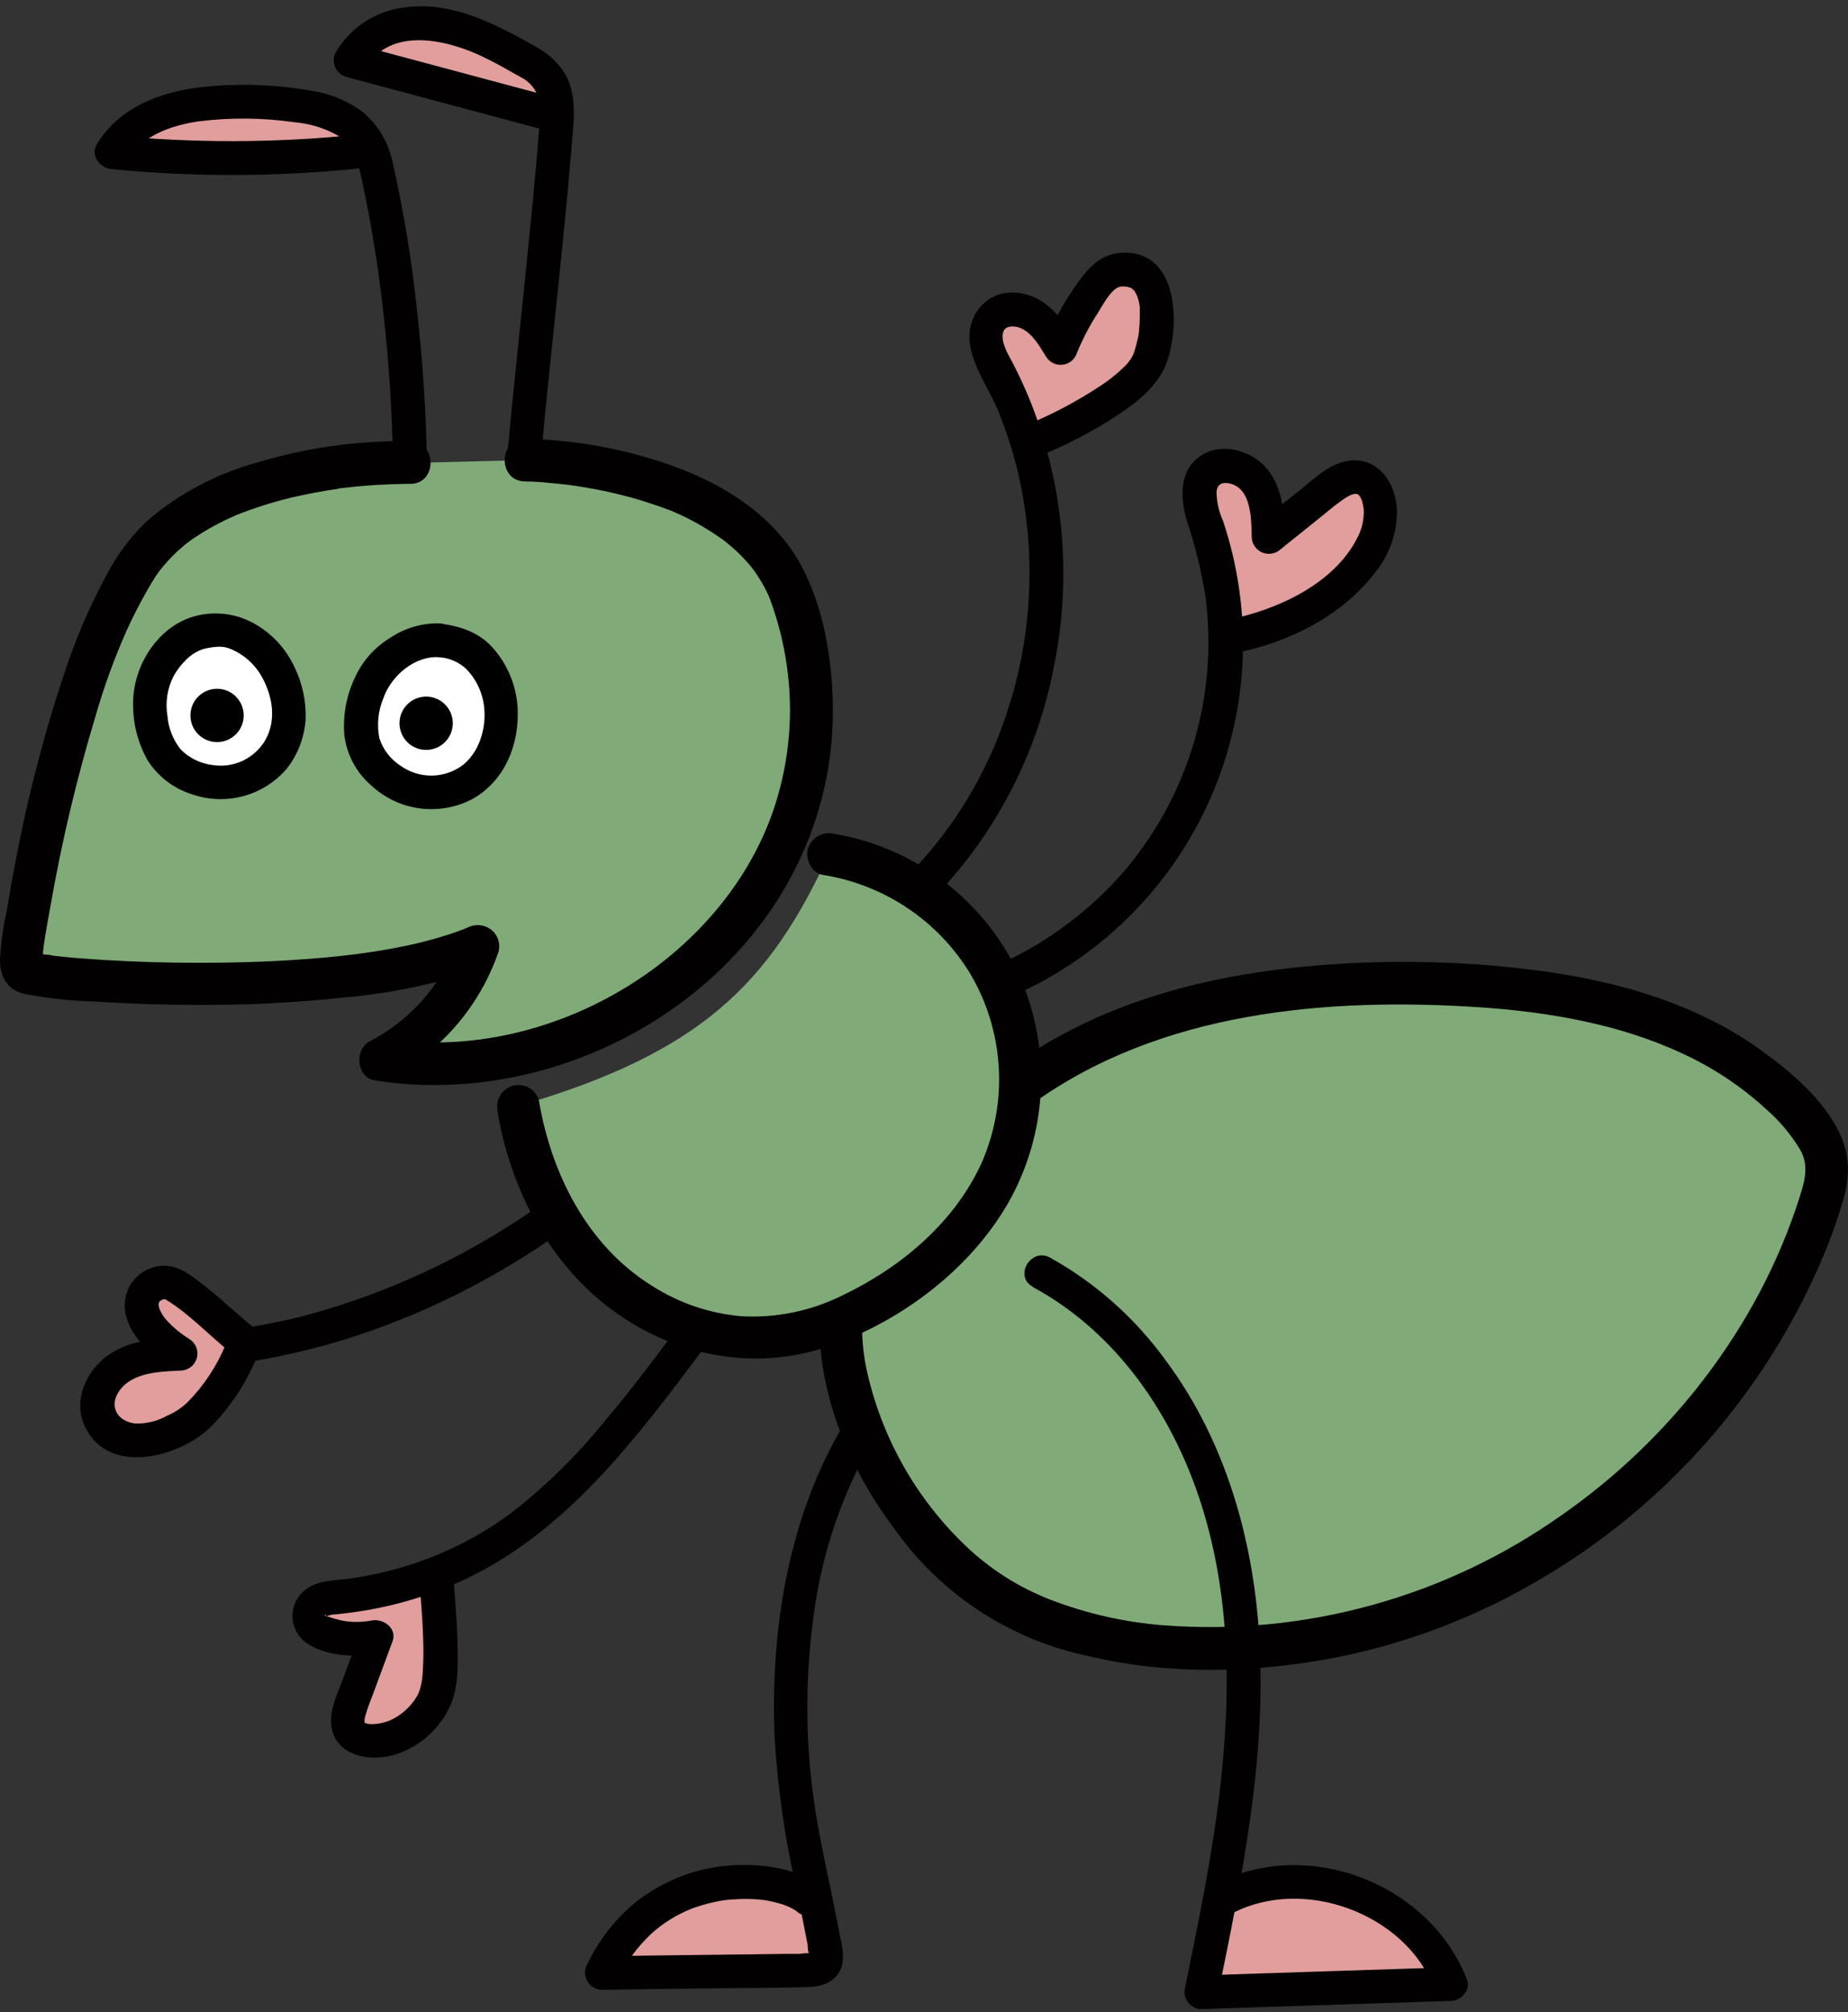 <svg width="181" height="197" viewBox="0 0 181 197" fill="none" xmlns="http://www.w3.org/2000/svg">
<rect x="0" y="0" width="181" height="197" fill="#333333" stroke="none"/>
<g clip-path="url(#clip0_116_3991)">
<path d="M97.746 36.352C96.897 34.745 95.957 32.691 97.05 31.25C97.941 30.088 99.779 30.081 101.032 30.826C102.285 31.57 103.12 32.865 103.872 34.111C104.802 31.759 106.083 29.562 107.673 27.596C108.112 26.985 108.77 26.568 109.51 26.433C114.167 25.869 113.687 32.635 112.511 35.427C111.334 38.218 104.909 41.615 101.303 43.084" fill="#E19E9D"/>
<path d="M118.184 51.43C117.62 49.767 116.994 47.741 118.149 46.411C119.305 45.082 121.915 45.625 123.022 47.163C124.129 48.702 124.212 50.706 124.254 52.593L129.823 48.131C130.846 47.309 132.092 46.439 133.352 46.794C134.946 47.247 135.392 49.321 135.183 50.971C134.535 56.15 127.686 60.974 120.711 62.303" fill="#E19E9D"/>
<path d="M16.303 126.275C14.792 125.823 12.418 126.707 14.59 129.811C15.432 130.926 16.479 131.871 17.674 132.596C15.676 132.693 13.588 132.825 11.861 133.842C10.135 134.858 8.938 137.051 9.745 138.874C10.386 140.343 12.112 141.116 13.713 141.067C15.319 140.922 16.866 140.392 18.224 139.522C19.769 138.652 22.4 135.345 23.688 132.073" fill="#E19E9D"/>
<path d="M53.683 117.434C46.55 122.623 38.53 126.466 30.016 128.774C29.007 129.038 27.99 129.282 26.974 129.47L25.359 129.797C25.11 129.826 24.864 129.872 24.621 129.936C24.155 129.992 24.224 130.02 24.837 130.034C25.143 130.173 25.227 130.208 25.067 130.124C24.947 130.022 24.816 129.933 24.677 129.86C25.025 130.11 24.405 129.623 24.308 129.539C23.758 129.073 23.222 128.593 22.679 128.147C21.495 127.062 20.257 126.037 18.969 125.077C17.758 124.207 16.484 123.623 14.98 124.096C14.104 124.356 13.348 124.918 12.847 125.683C12.346 126.448 12.133 127.365 12.245 128.272C12.572 130.848 14.841 132.658 16.867 134.001L17.702 130.911C15.127 131.043 12.391 131.259 10.289 132.922C8.437 134.391 7.267 136.995 8.165 139.313C10.254 144.645 17.542 142.793 20.695 139.661C22.694 137.612 24.261 135.184 25.303 132.519C25.417 132.095 25.36 131.644 25.143 131.262C24.927 130.881 24.57 130.599 24.148 130.479C23.725 130.373 23.277 130.433 22.897 130.649C22.517 130.864 22.235 131.217 22.108 131.635C21.254 133.723 20.003 135.625 18.426 137.238C17.826 137.833 17.117 138.305 16.338 138.63C15.385 139.165 14.303 139.423 13.212 139.375C11.402 139.152 10.63 137.593 11.736 136.111C13.066 134.335 15.704 134.301 17.709 134.196C18.069 134.187 18.415 134.062 18.698 133.839C18.981 133.617 19.184 133.309 19.278 132.962C19.372 132.615 19.351 132.247 19.219 131.912C19.087 131.578 18.85 131.295 18.544 131.106C17.737 130.607 16.999 130.003 16.352 129.31C16.062 128.994 15.826 128.631 15.655 128.238C15.596 128.09 15.554 127.936 15.53 127.778C15.53 127.987 15.53 127.423 15.53 127.736C15.53 127.486 15.676 127.326 16.003 127.207C15.704 127.312 16.003 127.207 16.101 127.207C16.372 127.207 15.718 127.277 16.15 127.207C15.927 127.207 16.581 127.138 16.15 127.207C16.268 127.207 16.233 127.207 16.052 127.152L16.303 127.284C18.461 128.607 20.257 130.514 22.255 132.157C22.611 132.471 22.993 132.755 23.396 133.006C24.183 133.451 24.955 133.25 25.798 133.096C27.851 132.714 29.891 132.247 31.902 131.704C35.835 130.595 39.667 129.158 43.36 127.409C47.576 125.408 51.602 123.029 55.389 120.302C55.758 120.07 56.024 119.706 56.134 119.285C56.244 118.863 56.189 118.415 55.981 118.033C55.757 117.655 55.393 117.38 54.968 117.269C54.543 117.158 54.091 117.22 53.711 117.441L53.683 117.434Z" fill="#020000"/>
<path d="M32.64 156.395C31.547 156.492 29.466 157.091 30.552 159.138C30.738 159.415 31.013 159.621 31.331 159.722C33.074 160.448 34.995 160.632 36.845 160.251L34.45 166.753C34.088 167.727 33.754 168.932 34.45 169.718C34.84 170.124 35.365 170.371 35.926 170.414C38.55 170.769 41.139 169.022 42.413 166.69C43.687 164.358 42.915 157.251 42.734 154.606" fill="#E19E9D"/>
<path d="M80.873 190.977C81.017 191.437 80.983 191.934 80.775 192.37C80.563 192.597 80.299 192.77 80.006 192.874C79.713 192.978 79.399 193.011 79.091 192.968C73.821 193.059 64.208 193.142 58.939 193.233C64.236 182.179 76.341 183.613 79.126 185.993" fill="#E19E9D"/>
<path d="M117.641 195.063L142.06 194.291C138.9 185.937 127.804 181.761 119.903 185.889" fill="#E19E9D"/>
<path d="M82.356 129.519C82.189 139.264 89.317 151.356 97.67 156.354C106.023 161.352 116.736 162.082 126.412 160.885C150.218 157.948 171.505 140.002 178.466 117.073C178.747 116.274 178.914 115.44 178.96 114.595C178.96 112.555 177.763 110.724 176.427 109.193C167.67 99.148 153.163 96.573 139.833 96.322C125.751 96.064 111.404 97.979 100.03 106.283" fill="#81AA79"/>
<path d="M80.267 129.519C80.184 136.807 83.372 144.137 87.716 149.845C92.264 156.202 99.047 160.606 106.705 162.173C114.592 164.045 123.015 163.816 130.944 162.27C137.942 160.868 144.654 158.296 150.796 154.662C163.291 147.362 173.066 136.19 178.64 122.836C179.336 121.207 179.907 119.551 180.422 117.873C181.153 115.506 181.279 113.327 180.213 111.044C178.605 107.564 175.215 104.779 172.153 102.594C166.145 98.361 158.843 96.203 151.632 95.166C143.768 94.059 135.801 93.879 127.895 94.63C119.674 95.403 111.508 97.296 104.185 101.222C102.381 102.186 100.646 103.275 98.993 104.48C98.527 104.77 98.19 105.227 98.05 105.758C97.91 106.288 97.978 106.852 98.241 107.334C98.379 107.572 98.563 107.779 98.781 107.946C99 108.112 99.249 108.234 99.515 108.304C99.781 108.374 100.058 108.39 100.33 108.353C100.602 108.315 100.865 108.225 101.102 108.086C113.632 99.037 129.892 97.644 144.859 98.619C151.59 99.071 158.607 100.262 164.739 103.136C167.763 104.516 170.549 106.365 172.995 108.615C174.319 109.767 175.451 111.123 176.35 112.631C177.234 114.281 176.712 115.792 176.169 117.504C172.16 129.929 163.639 140.928 152.926 148.369C141.571 156.402 127.763 160.209 113.896 159.131C110.117 158.833 106.4 157.988 102.863 156.625C99.788 155.432 96.978 153.647 94.593 151.369C89.669 146.68 86.273 140.615 84.848 133.967C84.548 132.511 84.411 131.026 84.437 129.54C84.437 126.853 80.26 126.846 80.26 129.54L80.267 129.519Z" fill="#020000"/>
<path d="M50.767 108.294C50.767 108.294 54.421 120.225 58.8 124.52C63.178 128.815 69.346 131.419 75.464 130.917C79.436 130.47 83.249 129.104 86.602 126.929C91.377 124.005 95.595 119.968 97.927 114.865C99.33 111.741 100.002 108.338 99.892 104.914C99.783 101.491 98.894 98.138 97.294 95.11C94.057 89.096 81.52 82.907 81.151 83.708C75.353 96.3 68.649 103.087 50.767 108.294Z" fill="#81AA79"/>
<path d="M51.414 45.054C51.414 45.054 72.903 45.228 77.567 58.537C80.409 66.499 80.052 75.252 76.571 82.956C69.847 97.4 52.953 106.338 37.235 103.77C41.751 101.436 45.188 97.444 46.827 92.632C33.768 98.319 2.785 95.98 2.318 95.041C2.058 94.341 2.012 93.58 2.186 92.855C3.423 84.239 5.365 75.739 7.991 67.44C9.239 63.416 10.949 59.55 13.087 55.92C19.7 44.887 40.151 45.332 40.151 45.332" fill="#81AA79"/>
<path d="M54.435 11.307L34.339 5.926C35.773 3.141 39.246 1.972 42.344 2.292C45.442 2.612 48.261 4.144 50.99 5.647C52.121 6.15 53.104 6.937 53.844 7.931C54.452 9.066 54.695 10.362 54.54 11.641" fill="#E19E9D"/>
<path d="M35.703 13.52C33.845 10.834 30.134 10.36 26.884 10.13C21.043 9.727 13.985 9.908 10.943 14.906C18.878 15.689 26.872 15.677 34.805 14.871" fill="#E19E9D"/>
<path d="M91.057 88.323C97.34 82.004 101.583 73.947 103.239 65.192C105.01 56.45 104.177 47.382 100.844 39.109C100.357 37.932 99.828 36.777 99.236 35.628C98.812 34.814 97.997 33.54 98.241 32.572C98.436 31.807 99.431 31.876 100.016 32.148C101.15 32.656 101.84 33.937 102.459 34.932C102.629 35.206 102.875 35.424 103.166 35.562C103.457 35.699 103.782 35.75 104.101 35.708C104.42 35.666 104.721 35.534 104.966 35.326C105.212 35.118 105.393 34.843 105.487 34.535C106.045 33.172 106.73 31.865 107.534 30.63C108.007 29.892 108.808 28.271 109.726 28.062C109.907 28.041 110.089 28.041 110.269 28.062C110.631 28.062 110.395 28.062 110.325 28.062C110.426 28.081 110.526 28.106 110.624 28.138C110.624 28.138 110.868 28.25 110.701 28.138C110.534 28.027 110.791 28.194 110.826 28.229L110.778 28.18C110.866 28.256 110.95 28.337 111.028 28.424C111.16 28.556 111.028 28.424 111.028 28.368C111.028 28.312 111.139 28.528 111.188 28.612C111.237 28.695 111.411 29.05 111.369 28.953C111.327 28.855 111.467 29.259 111.495 29.35C111.55 29.565 111.592 29.781 111.634 29.997C111.696 30.331 111.634 30.136 111.634 30.06C111.634 30.171 111.634 30.289 111.634 30.401C111.634 30.512 111.634 30.811 111.634 31.02C111.635 31.462 111.611 31.904 111.564 32.343C111.563 32.455 111.549 32.568 111.522 32.677C111.522 32.865 111.453 33.06 111.411 33.255C111.329 33.658 111.222 34.055 111.091 34.445C111.091 34.515 110.903 34.925 110.979 34.765C111.056 34.605 110.833 35.009 110.784 35.099C110.588 35.405 110.354 35.686 110.088 35.935C109.334 36.672 108.503 37.328 107.61 37.891C105.477 39.286 103.222 40.486 100.872 41.476C100.456 41.605 100.104 41.888 99.888 42.266C99.673 42.645 99.609 43.091 99.71 43.515C99.83 43.937 100.111 44.294 100.493 44.511C100.874 44.727 101.326 44.784 101.749 44.671C104.425 43.596 106.99 42.263 109.406 40.689C111.495 39.297 113.583 37.668 114.376 35.19C115.574 31.452 115.316 24.421 109.831 24.748C107.645 24.867 106.434 26.426 105.271 28.09C104.069 29.825 103.072 31.694 102.299 33.658L105.327 33.262C103.935 31.013 102.243 28.814 99.396 28.646C96.549 28.479 94.558 31.006 95.011 33.784C95.387 36.095 96.918 38.155 97.795 40.299C98.658 42.427 99.343 44.623 99.842 46.863C101.769 55.732 100.873 64.981 97.28 73.315C95.252 78.028 92.344 82.311 88.711 85.936C87.194 87.432 89.533 89.778 91.057 88.274V88.323Z" fill="#020000"/>
<path d="M99.668 97.289C108.152 93.427 114.905 86.558 118.62 78.009C122.336 69.459 122.751 59.836 119.785 50.998C119.377 50.102 119.161 49.13 119.152 48.144C119.242 47.337 119.778 47.198 120.405 47.33C122.604 47.803 122.555 50.866 122.597 52.599C122.608 52.923 122.711 53.236 122.895 53.502C123.079 53.769 123.336 53.976 123.635 54.1C123.934 54.224 124.262 54.26 124.58 54.202C124.899 54.145 125.194 53.997 125.43 53.776L129.405 50.588C130.046 50.073 130.672 49.523 131.347 49.049C131.737 48.771 132.301 48.353 132.809 48.353C133.317 48.353 133.561 49.474 133.575 50.066C133.581 50.97 133.363 51.862 132.941 52.662C130.644 57.208 125.013 59.748 120.265 60.681C119.838 60.795 119.473 61.073 119.251 61.456C119.029 61.838 118.968 62.293 119.082 62.721C119.196 63.148 119.474 63.513 119.857 63.735C120.239 63.957 120.694 64.018 121.122 63.904C126.259 62.895 131.507 60.25 134.716 56.01C136.174 54.215 136.918 51.944 136.805 49.634C136.561 46.919 134.64 44.483 131.647 45.2C130.004 45.597 128.681 46.898 127.4 47.922L123.029 51.402L125.862 52.572C125.799 50.142 125.604 47.379 123.774 45.555C122.256 44.037 119.597 43.362 117.725 44.553C115.469 45.945 115.567 48.729 116.249 50.991C117.037 53.356 117.638 55.779 118.045 58.238C118.697 63.061 118.325 67.968 116.951 72.638C115.578 77.308 113.235 81.635 110.074 85.337C106.727 89.192 102.585 92.279 97.934 94.386C97.556 94.61 97.282 94.974 97.171 95.399C97.06 95.824 97.122 96.276 97.343 96.656C97.571 97.026 97.934 97.295 98.355 97.405C98.777 97.516 99.224 97.459 99.605 97.247L99.668 97.289Z" fill="#020000"/>
<path d="M66.958 129.191C64.424 132.609 61.883 136.034 59.12 139.277C56.462 142.549 53.442 145.51 50.119 148.104C47.039 150.395 43.593 152.148 39.928 153.29C38.065 153.873 36.155 154.299 34.221 154.564C32.786 154.759 31.255 154.71 30.044 155.559C29.625 155.85 29.28 156.235 29.038 156.684C28.795 157.133 28.662 157.633 28.649 158.143C28.637 158.653 28.744 159.159 28.963 159.619C29.183 160.08 29.508 160.482 29.912 160.794C31.923 162.256 34.986 162.298 37.325 161.845L35.285 159.805L33.601 164.358C33.1 165.75 32.348 167.205 32.431 168.688C32.606 171.959 36.316 172.614 38.877 171.737C40.069 171.332 41.161 170.678 42.081 169.819C43 168.96 43.726 167.914 44.209 166.753C44.906 164.977 44.85 162.861 44.815 160.982C44.773 158.845 44.572 156.722 44.425 154.592C44.415 154.154 44.236 153.738 43.926 153.43C43.616 153.121 43.199 152.944 42.762 152.935C42.542 152.932 42.323 152.973 42.119 153.055C41.915 153.137 41.729 153.258 41.572 153.412C41.415 153.566 41.289 153.749 41.203 153.952C41.117 154.154 41.072 154.372 41.07 154.592C41.209 156.534 41.39 158.469 41.446 160.411C41.491 161.518 41.477 162.626 41.404 163.731C41.386 164.122 41.337 164.511 41.258 164.894C41.216 165.082 41.175 165.27 41.119 165.451C41.063 165.632 40.854 166.084 41.035 165.729C40.518 166.752 39.715 167.603 38.724 168.18C38.264 168.45 37.76 168.639 37.235 168.736C36.88 168.799 35.982 168.917 35.661 168.632C35.557 168.542 35.731 168.771 35.703 168.632C35.688 168.408 35.718 168.183 35.794 167.971C36.016 167.156 36.351 166.37 36.643 165.576L38.446 160.703C38.919 159.423 37.534 158.448 36.406 158.664C35.569 158.825 34.711 158.851 33.865 158.74C33.352 158.658 32.846 158.53 32.355 158.358C32.209 158.325 32.068 158.271 31.937 158.197C32.244 158.42 31.596 158.197 31.895 158.065C31.895 158.065 31.895 158.225 31.895 158.239L31.833 158.344L31.882 158.267C31.464 158.267 31.979 158.476 31.882 158.267C31.882 158.267 32.181 158.114 31.916 158.267C32.141 158.181 32.375 158.118 32.612 158.079C32.891 158.01 32.237 158.114 32.654 158.079C32.94 158.079 33.232 158.023 33.517 157.996C37.068 157.612 40.547 156.733 43.855 155.385C50.996 152.455 56.6 147.324 61.549 141.463C64.459 138.045 67.118 134.433 69.805 130.827C70.024 130.447 70.085 129.996 69.974 129.571C69.864 129.146 69.59 128.782 69.213 128.558C68.831 128.346 68.382 128.29 67.959 128.402C67.536 128.513 67.173 128.784 66.944 129.156L66.958 129.191Z" fill="#020000"/>
<path d="M48.727 108.851C49.959 116.147 53.53 123.261 59.433 127.862C65.698 132.735 73.814 134.412 81.36 131.76C88.321 129.303 94.962 124.319 98.714 117.838C100.636 114.474 101.741 110.706 101.939 106.836C102.137 102.967 101.424 99.106 99.856 95.563C98.195 91.937 95.672 88.773 92.508 86.347C89.344 83.92 85.633 82.304 81.701 81.641C81.168 81.512 80.606 81.59 80.129 81.86C79.652 82.131 79.296 82.572 79.133 83.096C78.861 84.091 79.474 85.49 80.594 85.664C83.548 86.13 86.366 87.231 88.852 88.892C91.339 90.553 93.435 92.734 94.997 95.284C96.649 98.064 97.616 101.197 97.817 104.424C98.018 107.651 97.447 110.88 96.152 113.842C93.486 119.718 88.21 124.124 82.474 126.853C79.427 128.364 76.041 129.062 72.645 128.878C69.518 128.615 66.502 127.592 63.86 125.899C57.533 121.966 53.989 114.942 52.785 107.765C52.637 107.232 52.284 106.779 51.802 106.506C51.32 106.234 50.75 106.163 50.217 106.311C49.688 106.466 49.24 106.821 48.968 107.3C48.695 107.779 48.619 108.345 48.755 108.879L48.727 108.851Z" fill="#020000"/>
<path d="M80.699 129.519C80.616 136.737 83.79 143.956 88.092 149.622C90.244 152.547 92.867 155.094 95.853 157.161C99.206 159.331 102.919 160.886 106.817 161.755C114.627 163.614 122.98 163.384 130.825 161.853C137.788 160.461 144.467 157.905 150.581 154.293C162.973 147.048 172.669 135.964 178.202 122.718C178.898 121.096 179.469 119.439 179.984 117.755C180.68 115.506 180.833 113.439 179.824 111.26C178.244 107.863 174.916 105.079 171.916 102.963C165.93 98.751 158.69 96.614 151.499 95.577C143.672 94.48 135.742 94.307 127.874 95.062C119.729 95.828 111.634 97.707 104.38 101.591C102.579 102.561 100.844 103.649 99.188 104.849C98.817 105.08 98.55 105.444 98.44 105.866C98.33 106.288 98.386 106.736 98.596 107.118C98.821 107.495 99.184 107.769 99.608 107.881C100.033 107.992 100.484 107.934 100.865 107.717C113.395 98.612 129.802 97.185 144.838 98.187C151.673 98.647 158.683 99.837 164.934 102.768C167.998 104.165 170.819 106.046 173.287 108.336C174.64 109.512 175.796 110.896 176.712 112.437C177.666 114.205 177.158 115.82 176.58 117.622C172.515 130.173 163.96 141.227 153.142 148.724C141.71 156.778 127.833 160.602 113.889 159.542C106.761 158.936 99.536 156.681 94.28 151.655C89.311 146.91 85.882 140.781 84.437 134.064C84.136 132.568 83.994 131.045 84.013 129.519C84.013 127.382 80.72 127.382 80.699 129.519Z" fill="#020000"/>
<path d="M101.158 126.017C108.738 130.11 114.035 137.343 116.98 145.32C120.551 154.996 120.662 165.403 119.451 175.538C118.678 181.956 117.363 188.297 116.068 194.625C116.005 194.87 115.998 195.126 116.048 195.374C116.098 195.622 116.204 195.855 116.358 196.056C116.511 196.257 116.708 196.421 116.934 196.535C117.16 196.649 117.409 196.71 117.662 196.713L139.046 196.017L142.081 195.92C143.063 195.92 144.093 194.868 143.682 193.831C140.028 184.427 128.097 179.798 119.089 184.441C117.189 185.415 118.866 188.276 120.76 187.302C127.721 183.717 137.626 187.344 140.487 194.708L142.081 192.62L120.697 193.316L117.641 193.435L119.242 195.523C121.637 183.849 124.115 171.939 123.314 159.952C122.702 150.52 119.945 140.997 114.265 133.326C111.253 129.127 107.35 125.644 102.835 123.128C100.956 122.119 99.278 124.98 101.158 125.989V126.017Z" fill="#020000"/>
<path d="M82.669 139.417C77.149 148.668 75.408 159.764 75.882 170.407C76.194 175.251 76.893 180.063 77.97 184.796C78.235 186.042 78.492 187.295 78.736 188.541C78.861 189.174 78.986 189.801 79.105 190.427C79.105 190.622 79.153 191.29 79.286 191.416C79.418 191.541 79.056 191.764 79.474 191.36C79.55 191.283 79.606 191.29 79.585 191.276C79.161 191.226 78.732 191.238 78.311 191.311H76.801L73.654 191.353C68.781 191.416 63.853 191.457 58.953 191.534L60.387 194.033C61.232 192.236 62.413 190.617 63.867 189.265C65.019 188.241 66.344 187.431 67.779 186.87C68.509 186.598 69.258 186.381 70.021 186.223C70.674 186.071 71.341 185.985 72.011 185.965C72.693 185.92 73.376 185.92 74.058 185.965L74.504 186.007C74.629 186.007 74.942 186.07 74.643 186.007C74.956 186.056 75.276 186.111 75.589 186.181C75.903 186.25 76.209 186.334 76.515 186.425L76.912 186.557C77.072 186.612 77.378 186.752 77.03 186.599C77.248 186.689 77.46 186.794 77.664 186.912C77.768 186.967 77.866 187.037 77.97 187.1C77.824 186.974 78.297 187.288 77.97 187.1C78.285 187.401 78.704 187.569 79.139 187.569C79.575 187.569 79.994 187.401 80.309 187.1C80.617 186.788 80.789 186.368 80.789 185.93C80.789 185.492 80.617 185.072 80.309 184.761C78.262 183.035 75.262 182.575 72.652 182.603C68.856 182.627 65.179 183.927 62.21 186.292C60.221 187.934 58.619 189.995 57.519 192.327C57.378 192.578 57.304 192.86 57.303 193.147C57.302 193.434 57.375 193.716 57.515 193.967C57.655 194.217 57.856 194.428 58.101 194.579C58.345 194.729 58.624 194.815 58.911 194.826C63.38 194.75 67.849 194.708 72.318 194.652C74.439 194.652 76.557 194.625 78.673 194.569C79.877 194.569 81.082 194.43 81.924 193.476C83.017 192.23 82.446 190.462 82.168 189.014C81.242 184.141 80.017 179.338 79.474 174.396C78.879 169.043 78.947 163.638 79.675 158.302C80.45 152.213 82.431 146.34 85.502 141.025C86.595 139.187 83.734 137.544 82.641 139.354L82.669 139.417Z" fill="#020000"/>
<path d="M41.808 45.332C41.734 40.427 41.42 35.533 40.868 30.651C40.367 25.769 39.579 20.921 38.508 16.131C38.144 14.128 37.102 12.312 35.557 10.987C34.018 9.844 32.215 9.111 30.315 8.857C26.784 8.248 23.184 8.143 19.623 8.543C15.614 9.031 11.743 10.506 9.509 14.07C8.813 15.219 9.759 16.444 10.943 16.562C18.879 17.335 26.871 17.323 34.805 16.528C35.241 16.515 35.655 16.337 35.963 16.029C36.271 15.721 36.45 15.306 36.462 14.871C36.46 14.431 36.285 14.01 35.975 13.699C35.665 13.388 35.245 13.211 34.805 13.207C26.876 14.008 18.888 14.022 10.957 13.249L12.349 15.741C13.922 13.284 16.706 12.281 19.491 11.878C22.613 11.489 25.774 11.522 28.888 11.975C30.355 12.103 31.779 12.539 33.065 13.256C34.527 14.168 35.021 15.699 35.376 17.307C36.313 21.604 37.027 25.947 37.513 30.317C38.095 35.302 38.42 40.314 38.487 45.332C38.522 47.462 41.836 47.469 41.808 45.332Z" fill="#020000"/>
<path d="M51.414 47.142C52.284 47.142 53.161 47.218 54.025 47.302L55.257 47.427L56.002 47.518C55.305 47.434 56.329 47.567 56.51 47.594C57.658 47.768 58.8 47.984 59.928 48.242C61.194 48.525 62.443 48.871 63.672 49.279C64.369 49.502 65.002 49.738 65.656 49.975L65.99 50.114C65.538 49.926 66.088 50.156 66.144 50.184C66.526 50.351 66.909 50.532 67.285 50.713C68.517 51.336 69.7 52.052 70.821 52.857C71.309 53.198 70.508 52.592 70.968 52.968L71.385 53.309C71.615 53.504 71.838 53.706 72.081 53.908C72.648 54.445 73.181 55.017 73.675 55.62C73.724 55.683 73.912 55.941 73.675 55.62L73.996 56.066C74.204 56.372 74.399 56.678 74.587 56.992C74.775 57.305 74.894 57.535 75.033 57.806C75.172 58.078 75.193 58.147 75.276 58.314C75.36 58.481 75.381 58.551 75.276 58.314C75.318 58.433 75.367 58.551 75.416 58.669C76.2 60.778 76.753 62.964 77.066 65.192C77.714 69.715 77.336 74.326 75.959 78.682C73.606 86.124 68.246 92.312 61.779 96.384C54.665 100.874 45.95 102.997 37.764 101.688L38.265 105.51C43.224 102.899 47 98.495 48.825 93.196C48.931 92.798 48.917 92.377 48.784 91.987C48.651 91.597 48.407 91.254 48.08 91.003C47.747 90.76 47.353 90.615 46.941 90.585C46.53 90.556 46.119 90.643 45.755 90.836C45.421 90.982 46.047 90.732 45.595 90.906L45.059 91.115C44.662 91.261 44.265 91.4 43.861 91.525C43.059 91.785 42.251 92.017 41.439 92.221C39.629 92.674 37.785 93.008 35.933 93.279C35.237 93.384 34.325 93.495 33.267 93.614C32.209 93.732 31.269 93.808 30.267 93.885C28.215 94.043 26.16 94.15 24.099 94.205C20.243 94.317 16.389 94.287 12.537 94.115C10.996 94.05 9.458 93.957 7.922 93.836C7.302 93.788 6.69 93.732 6.07 93.669L5.263 93.579L4.873 93.502C4.769 93.502 4.281 93.419 4.706 93.502L4.372 93.454L3.815 93.356C3.578 93.314 3.335 93.21 3.119 93.182C3.38 93.275 3.618 93.425 3.815 93.621C3.71 93.495 4.065 94.01 4.017 93.927C4.476 94.623 4.121 94.15 4.149 93.99C4.177 93.829 4.149 93.6 4.191 93.426C4.344 91.832 4.678 90.224 4.956 88.643C6.049 82.386 7.518 76.2 9.356 70.12C10.174 67.269 11.188 64.478 12.391 61.767C13.022 60.375 13.718 59.017 14.479 57.695C14.737 57.242 15.001 56.797 15.287 56.365L15.676 55.822C15.489 56.052 15.871 55.558 15.676 55.822L15.92 55.53C16.516 54.8 17.177 54.127 17.897 53.518L18.335 53.156C18.043 53.386 18.517 53.024 18.593 52.968C18.983 52.69 19.38 52.425 19.783 52.175C20.574 51.685 21.392 51.242 22.234 50.845L22.853 50.567C22.951 50.518 23.375 50.344 23.062 50.469C23.508 50.288 23.953 50.114 24.405 49.954C26.09 49.35 27.813 48.861 29.564 48.492C30.399 48.311 31.234 48.158 32.077 48.019L33.225 47.845H33.072L33.385 47.803L34.005 47.734C35.954 47.504 37.903 47.406 39.859 47.372H40.151C42.838 47.427 42.838 43.251 40.151 43.195C35.092 43.121 30.051 43.825 25.206 45.283C21.303 46.346 17.678 48.246 14.584 50.852C12.963 52.346 11.607 54.104 10.574 56.052C9.009 58.905 7.689 61.886 6.627 64.962C4.493 71.201 2.807 77.584 1.58 84.063C1.256 85.701 0.961 87.353 0.696 89.019C0.32 90.657 0.087 92.325 0 94.003C0 95.695 0.766 96.941 2.402 97.324C4.719 97.763 7.068 98.013 9.425 98.069C13.136 98.312 16.86 98.41 20.563 98.389C24.869 98.38 29.172 98.147 33.455 97.693C37.454 97.363 41.407 96.61 45.247 95.444C46.145 95.145 47.022 94.797 47.892 94.414L44.829 92.061C43.318 96.342 40.231 99.884 36.197 101.967C34.701 102.746 34.91 105.496 36.699 105.781C53.405 108.447 71.504 99.308 78.52 83.736C80.634 79.084 81.676 74.017 81.569 68.909C81.472 64.384 80.657 59.435 78.486 55.405C75.464 49.773 69.436 46.564 63.492 44.838C59.58 43.676 55.529 43.047 51.449 42.965C48.762 42.965 48.755 47.142 51.449 47.142H51.414Z" fill="#020000"/>
<path d="M54.874 9.706L34.805 4.332L35.8 6.768C38.132 2.48 43.924 3.9 47.411 5.613C48.595 6.184 49.806 6.88 50.962 7.534C51.427 7.756 51.836 8.082 52.157 8.486C52.478 8.89 52.702 9.362 52.813 9.866C52.935 10.901 52.921 11.947 52.771 12.978C52.709 13.869 52.632 14.76 52.556 15.651C51.859 23.461 51.003 31.257 50.217 39.053C50.071 40.446 49.931 41.88 49.82 43.3C49.694 44.028 49.694 44.772 49.82 45.499C50.419 47.539 53.621 46.669 53.015 44.615C53.015 44.615 53.015 45.186 53.057 44.845C53.057 44.727 53.057 44.601 53.057 44.476C53.057 44.065 53.105 43.655 53.14 43.244C53.245 41.935 53.377 40.62 53.509 39.311C53.906 35.343 54.331 31.383 54.741 27.415C55.187 23.113 55.618 18.804 55.973 14.495C56.161 12.121 56.586 9.546 55.416 7.346C54.722 6.183 53.72 5.234 52.521 4.604C51.309 3.907 50.05 3.211 48.776 2.613C45.859 1.214 42.748 0.253 39.483 0.747C38.128 0.923 36.831 1.405 35.691 2.158C34.551 2.911 33.598 3.914 32.905 5.091C32.78 5.311 32.707 5.557 32.691 5.81C32.675 6.062 32.717 6.316 32.813 6.55C32.908 6.784 33.056 6.994 33.244 7.163C33.433 7.332 33.657 7.457 33.9 7.527L53.996 12.901C56.085 13.458 56.941 10.256 54.874 9.706Z" fill="#020000"/>
<path d="M43.04 62.693C41.411 62.519 39.009 63.682 37.798 64.879C36.604 66.142 35.819 67.736 35.543 69.452C35.313 70.491 35.313 71.567 35.543 72.606C35.815 73.597 36.332 74.504 37.046 75.244C37.888 76.169 38.955 76.859 40.144 77.246C41.333 77.633 42.602 77.703 43.826 77.451C45.078 77.133 46.215 76.468 47.104 75.532C47.994 74.596 48.6 73.427 48.852 72.16C49.191 70.706 49.191 69.194 48.852 67.74C48.416 66.115 47.454 64.681 46.117 63.661C45.182 63.1 44.127 62.769 43.04 62.693Z" fill="white"/>
<path d="M43.04 61.036C41.339 60.999 39.667 61.485 38.251 62.428C36.724 63.347 35.51 64.706 34.77 66.327C33.935 68.073 33.573 70.007 33.719 71.937C33.945 73.845 34.87 75.601 36.316 76.865C37.619 78.097 39.274 78.893 41.05 79.142C42.826 79.391 44.636 79.082 46.228 78.258C49.465 76.469 50.892 72.856 50.697 69.271C50.565 67.158 49.746 65.146 48.365 63.542C46.973 61.906 45.072 61.294 43.005 61.043C42.567 61.049 42.149 61.225 41.84 61.534C41.53 61.844 41.354 62.262 41.348 62.7C41.357 63.136 41.535 63.553 41.843 63.861C42.152 64.17 42.569 64.348 43.005 64.357C44.025 64.414 44.99 64.839 45.72 65.554C46.544 66.421 47.104 67.505 47.335 68.679C47.766 70.879 47.091 73.483 45.358 74.889C44.483 75.554 43.417 75.923 42.318 75.94C41.219 75.958 40.142 75.623 39.246 74.986C38.258 74.355 37.52 73.4 37.158 72.285C36.898 70.982 37.029 69.631 37.534 68.401C38.313 66.132 40.68 64.169 43.04 64.35C43.48 64.35 43.902 64.175 44.214 63.865C44.526 63.554 44.702 63.133 44.704 62.693C44.695 62.255 44.516 61.838 44.206 61.529C43.896 61.22 43.478 61.043 43.04 61.036Z" fill="black"/>
<path d="M41.738 73.427C43.18 73.427 44.349 72.258 44.349 70.816C44.349 69.375 43.18 68.206 41.738 68.206C40.297 68.206 39.128 69.375 39.128 70.816C39.128 72.258 40.297 73.427 41.738 73.427Z" fill="black"/>
<path d="M19.046 62.109C17.493 62.603 15.774 64.643 15.154 66.23C14.582 67.87 14.512 69.644 14.952 71.325C15.159 72.369 15.591 73.355 16.219 74.214C16.868 75.009 17.706 75.628 18.656 76.017C19.791 76.526 21.039 76.73 22.277 76.608C23.516 76.486 24.7 76.042 25.714 75.321C26.73 74.523 27.498 73.453 27.929 72.235C28.36 71.018 28.437 69.703 28.151 68.443C27.863 66.982 27.249 65.604 26.355 64.413C25.298 63.11 23.843 62.191 22.213 61.796C21.147 61.649 20.062 61.756 19.046 62.109Z" fill="white"/>
<path d="M18.607 60.479C15.238 61.67 13.038 65.352 13.038 68.832C13.003 70.779 13.483 72.7 14.43 74.401C15.434 76.004 16.977 77.196 18.781 77.763C20.403 78.333 22.16 78.399 23.821 77.953C25.481 77.507 26.969 76.57 28.088 75.264C29.157 73.893 29.799 72.237 29.932 70.503C30.002 68.724 29.634 66.955 28.86 65.352C28.01 63.497 26.581 61.968 24.788 60.994C23.849 60.486 22.815 60.177 21.752 60.089C20.688 60 19.617 60.133 18.607 60.479C16.567 61.099 17.437 64.301 19.484 63.681C20.088 63.473 20.718 63.353 21.356 63.326C21.816 63.3 22.276 63.389 22.693 63.584C23.864 64.097 24.851 64.957 25.519 66.048C26.689 68.018 27.12 70.433 26.006 72.431C25.491 73.326 24.715 74.042 23.782 74.484C22.849 74.925 21.804 75.071 20.785 74.903C19.618 74.753 18.533 74.219 17.702 73.385C16.947 72.44 16.494 71.291 16.4 70.085C16.177 68.746 16.394 67.371 17.02 66.166C17.349 65.588 17.756 65.059 18.231 64.593C18.595 64.226 19.022 63.927 19.491 63.709C19.909 63.583 20.262 63.301 20.479 62.921C20.695 62.542 20.758 62.094 20.653 61.67C20.539 61.241 20.259 60.875 19.876 60.652C19.492 60.429 19.036 60.367 18.607 60.479Z" fill="black"/>
<path d="M21.259 72.661C22.701 72.661 23.869 71.493 23.869 70.051C23.869 68.609 22.701 67.44 21.259 67.44C19.817 67.44 18.649 68.609 18.649 70.051C18.649 71.493 19.817 72.661 21.259 72.661Z" fill="black"/>
</g>
<defs>
<clipPath id="clip0_116_3991">
<rect width="180.986" height="196.105" fill="white" transform="translate(0 0.615)"/>
</clipPath>
</defs>
</svg>
